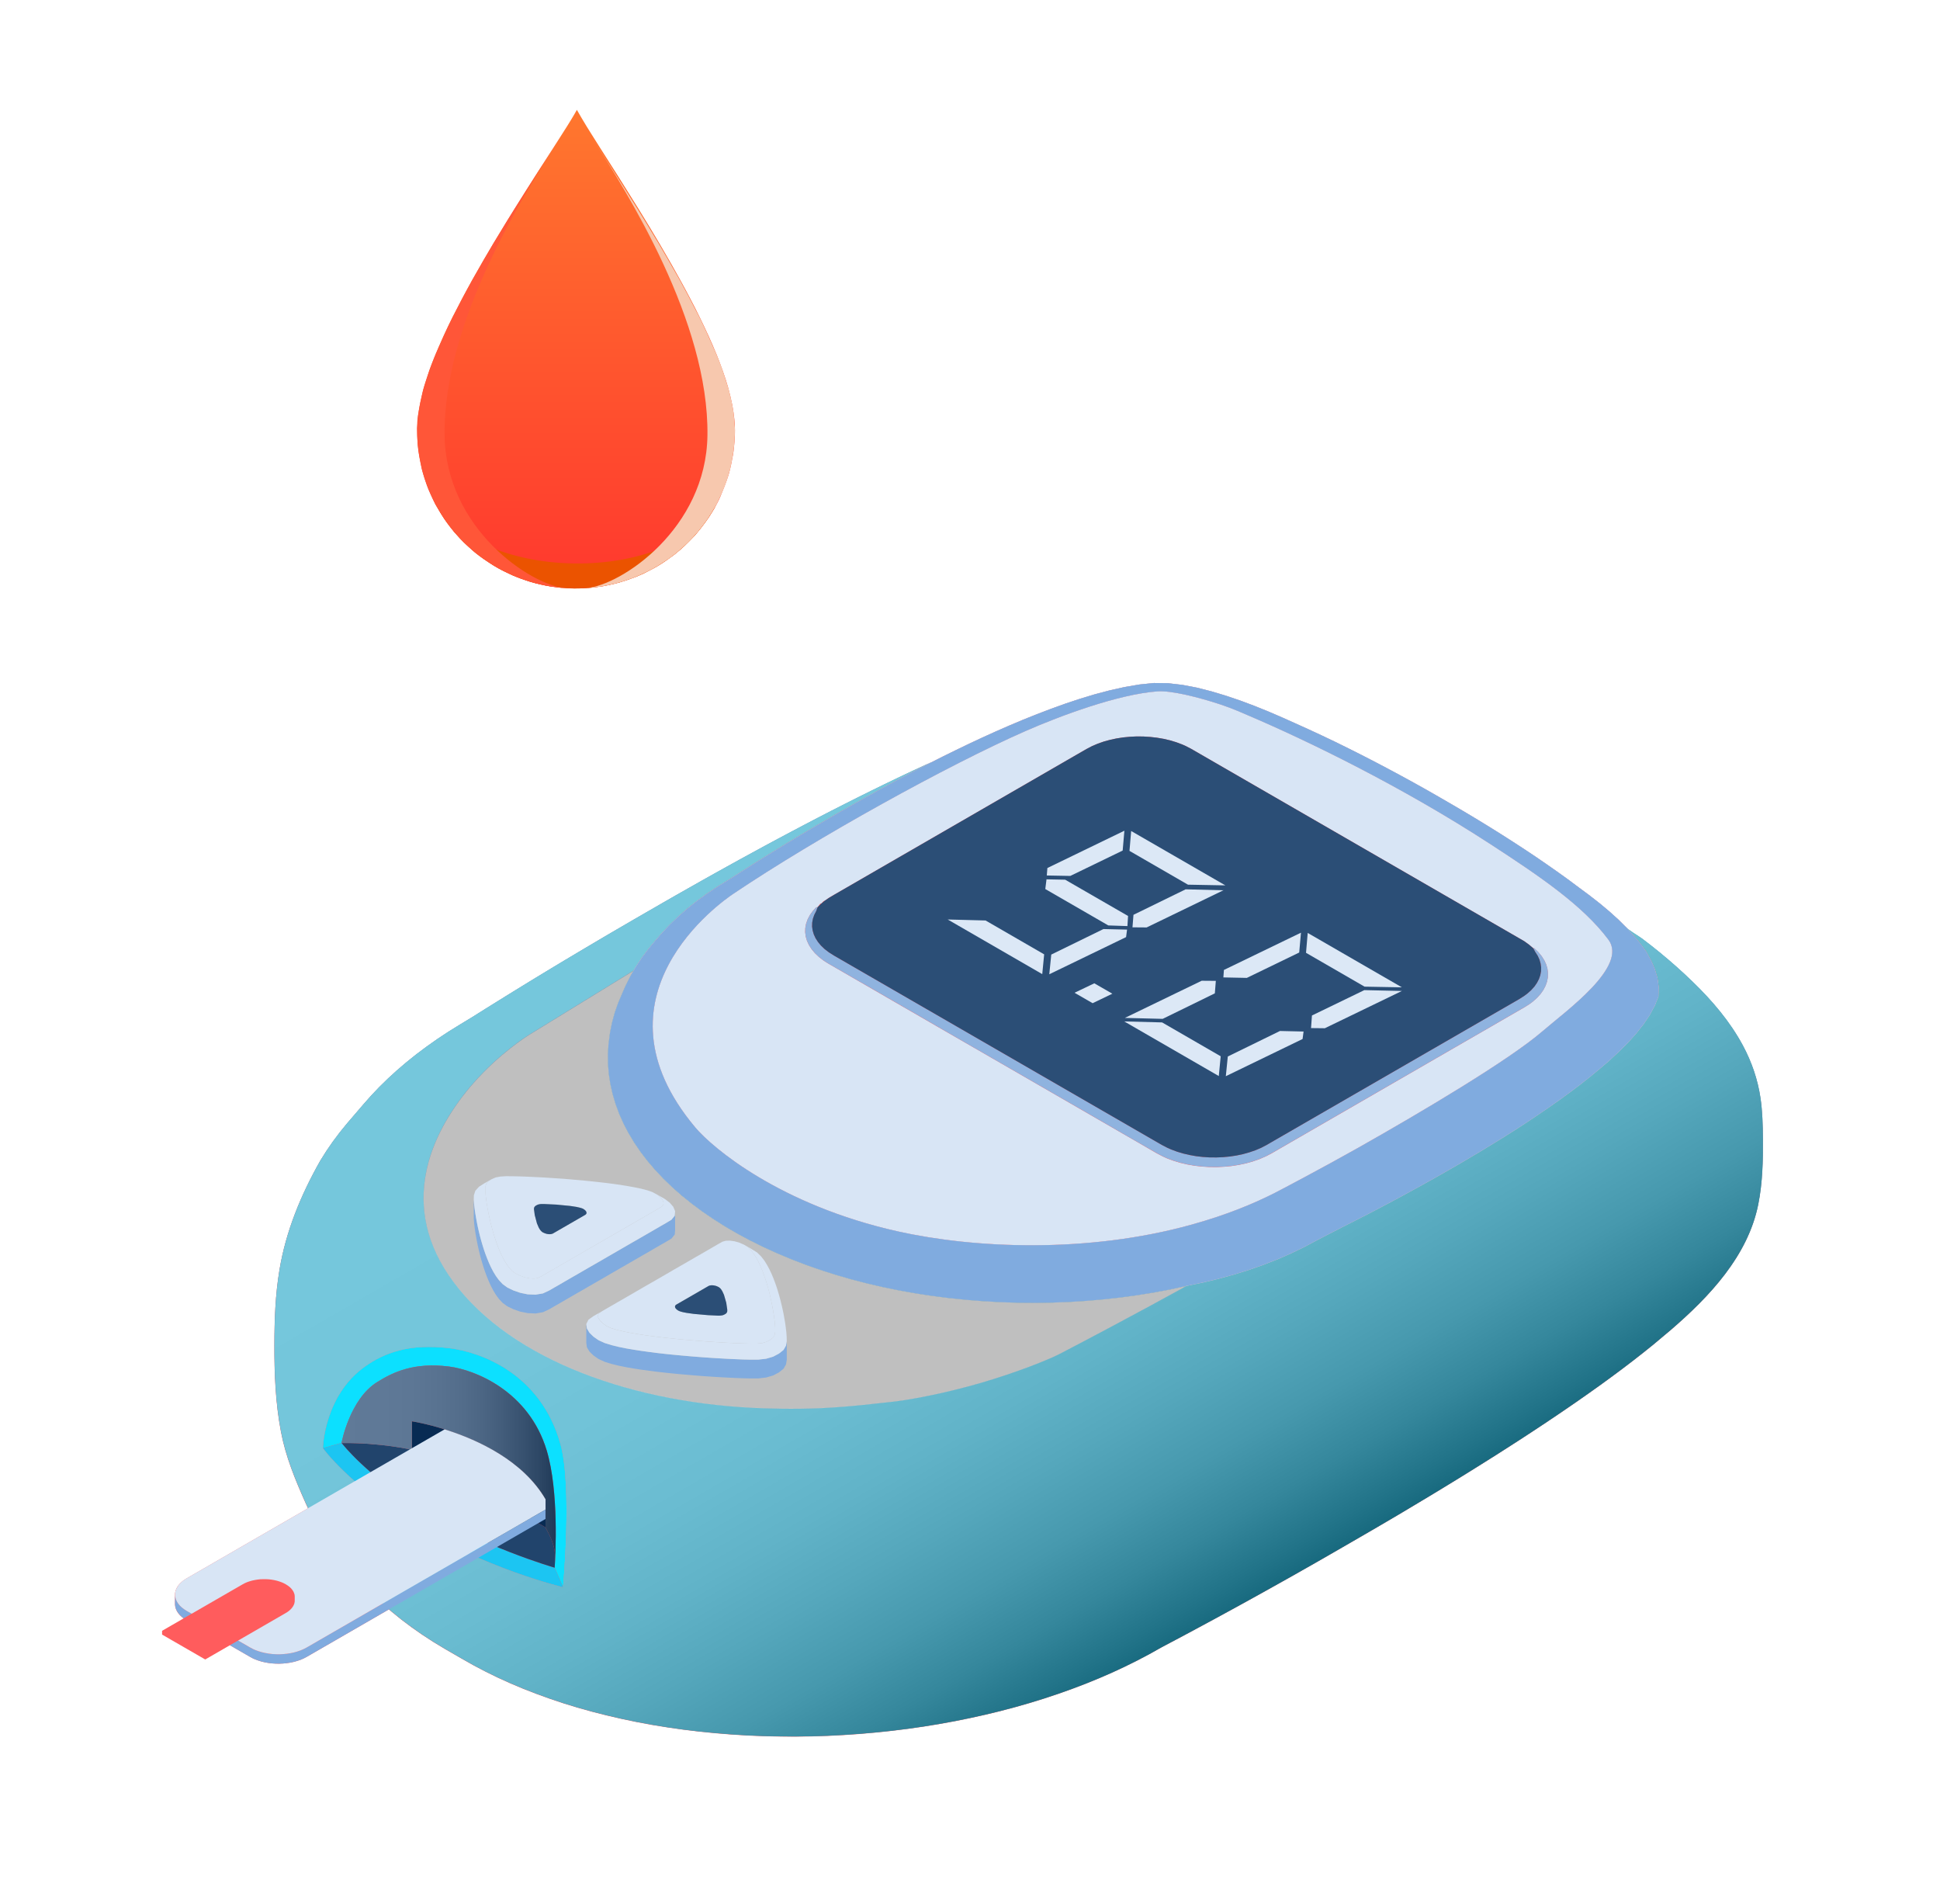 <svg width="53" height="52" viewBox="0 0 53 52" fill="none" xmlns="http://www.w3.org/2000/svg">
<g filter="url(#filter0_d_1404_1044)">
<g style="mix-blend-mode:multiply">
<path d="M43.792 21.741L43.785 21.732C43.789 21.737 43.792 21.741 43.792 21.741ZM43.776 21.723L43.744 21.685C43.756 21.7 43.767 21.713 43.776 21.723ZM4.019 40.201L3.428 40.542V40.645L4.607 41.325L5.281 40.936L5.834 41.255L5.913 41.297L5.969 41.321L6.056 41.354L6.147 41.382L6.242 41.404L6.339 41.421L6.438 41.432L6.538 41.439L6.638 41.44L6.738 41.435L6.837 41.425L6.935 41.41L7.03 41.39L7.122 41.364L7.211 41.334L7.296 41.297L7.375 41.256L9.625 39.957L9.696 40.019L9.963 40.236L10.243 40.446L10.536 40.651L10.842 40.85L11.16 41.042L11.62 41.307L11.933 41.484L12.257 41.654L12.59 41.818L12.933 41.974L13.286 42.123L13.648 42.264L14.018 42.398L14.396 42.525L14.782 42.643L15.175 42.753L15.576 42.855L15.982 42.949L16.394 43.035L16.812 43.113L17.234 43.181L17.66 43.242L18.09 43.294L18.524 43.338L18.961 43.374L19.399 43.401L19.84 43.42L20.281 43.43L20.724 43.433L21.166 43.427L21.608 43.413L22.05 43.39L22.49 43.36L22.929 43.321L23.366 43.275L23.8 43.221L24.231 43.16L24.659 43.09L25.083 43.013L25.502 42.928L25.917 42.836L26.327 42.737L26.731 42.63L27.13 42.516L27.522 42.395L27.907 42.267L28.286 42.132L28.657 41.991L29.02 41.843L29.375 41.688L29.721 41.528L30.059 41.361L30.387 41.188L30.74 40.991L31.115 40.793L31.472 40.603L31.827 40.412L32.183 40.219L32.539 40.026L32.891 39.833L33.243 39.639L33.595 39.444L33.945 39.248L34.295 39.052L34.644 38.854L34.991 38.657L35.336 38.459L35.68 38.26L35.792 38.196L36.138 37.996L36.483 37.796L36.827 37.595L37.17 37.394L37.51 37.191L37.849 36.988L38.187 36.785L38.524 36.58L38.859 36.375L39.192 36.169L39.523 35.962L39.853 35.755L40.18 35.546L40.505 35.337L40.828 35.126L41.148 34.915L41.466 34.702L41.781 34.489L42.093 34.274L42.401 34.058L42.705 33.842L43.006 33.623L43.303 33.403L43.594 33.181L43.88 32.959L44.159 32.734C44.318 32.598 44.481 32.467 44.64 32.331C45.695 31.423 46.751 30.309 47.033 28.896C47.151 28.306 47.164 27.7 47.16 27.098C47.157 26.728 47.147 26.357 47.093 25.991C47.019 25.49 46.853 25.006 46.613 24.56C46.259 23.901 45.774 23.335 45.239 22.817C44.951 22.538 44.651 22.271 44.34 22.017C44.185 21.89 44.027 21.766 43.866 21.645C43.746 21.555 43.588 21.472 43.467 21.372L43.447 21.349L43.4 21.303L43.216 21.119L42.967 20.894L42.703 20.674L42.426 20.457L42.137 20.243L41.848 20.028L41.554 19.816L41.255 19.607L40.952 19.399L40.644 19.194L40.331 18.991L40.016 18.789L39.696 18.589L39.373 18.392L39.046 18.195L38.716 18.001L38.575 17.919L38.383 17.808L38.243 17.727L37.909 17.537L37.571 17.349L37.23 17.163L36.886 16.979L36.54 16.797L36.19 16.617L35.836 16.439L35.48 16.264L35.12 16.092L34.756 15.923L34.386 15.756L34.015 15.59L33.645 15.431L33.269 15.279L32.887 15.136L32.498 15.004L32.103 14.885L31.704 14.783L31.303 14.707L30.908 14.661L30.525 14.655L30.132 14.696L29.722 14.765L29.311 14.857L28.907 14.964L28.505 15.086L28.109 15.217L27.72 15.357L27.334 15.504L26.954 15.656L26.579 15.814L26.208 15.977L25.841 16.143L25.478 16.312L25.119 16.485L24.763 16.66L24.437 16.824L24.432 16.826L24.274 16.898L23.902 17.071L23.531 17.247L23.163 17.424L22.796 17.604L22.431 17.785L22.067 17.968L21.705 18.152L21.345 18.338L20.986 18.525L20.628 18.714L20.272 18.904L19.916 19.094L19.563 19.287L19.21 19.479L18.859 19.673L18.509 19.868L18.16 20.063L17.812 20.26L17.465 20.456L17.12 20.654L16.776 20.853L16.664 20.917L16.318 21.117L15.973 21.318L15.628 21.519L15.285 21.721L14.944 21.923L14.603 22.126L14.263 22.33L13.925 22.534L13.587 22.739L13.252 22.944L12.918 23.149L12.583 23.357L12.251 23.564L11.913 23.776L11.575 23.981L11.253 24.18L10.947 24.382L10.653 24.59L10.369 24.803L10.098 25.02L9.838 25.243L9.59 25.469L9.354 25.7L9.131 25.936L8.92 26.175L8.483 26.684L8.279 26.934L8.088 27.189L7.911 27.446L7.748 27.706C7.22 28.637 6.809 29.629 6.633 30.692C6.521 31.365 6.496 32.051 6.495 32.734C6.493 33.524 6.525 34.32 6.673 35.099C6.803 35.788 7.061 36.407 7.344 37.045L7.414 37.196L4.099 39.11L4.027 39.156L3.984 39.188L3.928 39.239L3.88 39.291L3.842 39.346L3.813 39.402L3.793 39.46L3.782 39.517L3.781 39.575V39.832L3.789 39.89L3.806 39.947L3.832 40.004L3.867 40.059L3.911 40.112L3.965 40.163L4.017 40.204L4.019 40.201ZM43.656 21.582C43.656 21.582 43.696 21.628 43.731 21.67L43.656 21.582Z" fill="#FF5C5D"/>
</g>
<path d="M31.42 31.119L31.43 31.117L31.442 31.113L31.498 31.103L31.866 31.026L31.968 31.002L32.293 30.924L32.422 30.888L32.712 30.809L32.861 30.763L33.12 30.682L33.284 30.625L33.518 30.543L33.69 30.475L33.903 30.391L34.08 30.315L34.277 30.229L34.455 30.143L34.636 30.055L34.814 29.96L34.982 29.869L35.168 29.773L35.332 29.689L35.525 29.589L35.684 29.508L35.717 29.49L35.88 29.407L36.032 29.331L36.234 29.228L36.38 29.152L36.584 29.046L36.726 28.972L36.933 28.862L37.068 28.791L37.278 28.677L37.41 28.607L37.621 28.491L37.748 28.422L37.961 28.303L38.084 28.235L38.299 28.114L38.418 28.046L38.633 27.922L38.749 27.856L38.965 27.73L39.078 27.664L39.292 27.537L39.404 27.47L39.616 27.342L39.727 27.275L39.936 27.145L40.047 27.077L40.252 26.947L40.363 26.877L40.564 26.747L40.676 26.675L40.87 26.546L40.984 26.47L41.17 26.343L41.288 26.263L41.372 26.204L41.465 26.138L41.587 26.052L41.753 25.932L41.881 25.839L42.034 25.723L42.168 25.622L42.306 25.514L42.448 25.402L42.568 25.303L42.72 25.178L42.819 25.091L42.984 24.949L43.059 24.879L43.236 24.715L43.285 24.666L43.297 24.653L43.474 24.476L43.494 24.454L43.683 24.244L43.696 24.23L43.847 24.04L43.897 23.978L43.986 23.846L44.073 23.719L44.097 23.671L44.173 23.529L44.214 23.458L44.219 23.44L44.243 23.377L44.272 23.307L44.279 23.29L44.308 23.22V23.213L44.312 23.09L44.315 22.987V22.933L44.283 22.706L44.202 22.44L44.111 22.236L43.973 21.983L43.792 21.737C43.792 21.737 43.658 21.58 43.657 21.579C43.575 21.483 43.487 21.394 43.4 21.303C43.524 21.433 43.723 21.531 43.869 21.64C44.029 21.761 44.188 21.884 44.343 22.012C44.654 22.266 44.954 22.533 45.242 22.812C45.777 23.33 46.262 23.896 46.616 24.555C46.856 25.002 47.022 25.485 47.096 25.986C47.15 26.352 47.159 26.723 47.162 27.092C47.167 27.695 47.154 28.301 47.036 28.891C46.754 30.304 45.697 31.418 44.642 32.326C44.484 32.462 44.32 32.593 44.162 32.729L43.882 32.953L43.597 33.176L43.305 33.398L43.009 33.618L42.708 33.837L42.404 34.053L42.096 34.269L41.783 34.484L41.468 34.698L41.151 34.91L40.831 35.121L40.508 35.332L40.182 35.541L39.855 35.75L39.526 35.957L39.195 36.164L38.862 36.37L38.527 36.575L38.19 36.78L37.852 36.983L37.513 37.186L37.172 37.389L36.83 37.59L36.486 37.791L36.141 37.991L35.795 38.191L35.683 38.256L35.339 38.454L34.994 38.652L34.646 38.85L34.298 39.047L33.948 39.243L33.597 39.439L33.246 39.634L32.894 39.828L32.541 40.021L32.186 40.215L31.829 40.407L31.474 40.598L31.117 40.788L30.743 40.986L30.39 41.184L30.062 41.356L29.724 41.523L29.378 41.684L29.023 41.838L28.66 41.986L28.289 42.127L27.91 42.262L27.525 42.39L27.133 42.511L26.734 42.625L26.33 42.732L25.92 42.831L25.505 42.923L25.086 43.008L24.662 43.085L24.234 43.155L23.803 43.217L23.369 43.271L22.932 43.317L22.493 43.355L22.053 43.385L21.611 43.408L21.169 43.422L20.727 43.428L20.284 43.425L19.843 43.415L19.402 43.397L18.964 43.369L18.527 43.333L18.093 43.29L17.663 43.238L17.237 43.177L16.815 43.108L16.397 43.03L15.985 42.944L15.579 42.85L15.178 42.748L14.785 42.638L14.399 42.52L14.021 42.393L13.651 42.259L13.289 42.118L12.936 41.969L12.593 41.813L12.259 41.65L11.936 41.48L11.623 41.303L11.163 41.037L10.845 40.845L10.539 40.646L10.246 40.441L9.966 40.231L9.699 40.014L9.445 39.793L9.206 39.566L8.981 39.335L8.77 39.099L8.333 38.59L8.13 38.34L7.942 38.087L7.769 37.83L7.612 37.569L7.472 37.305L7.347 37.038C7.064 36.401 6.806 35.782 6.676 35.092C6.528 34.314 6.496 33.518 6.498 32.728C6.499 32.044 6.523 31.36 6.636 30.686C6.812 29.623 7.223 28.631 7.751 27.7L7.914 27.44L8.091 27.182L8.282 26.928L8.486 26.677L8.923 26.168L9.134 25.929L9.357 25.694L9.593 25.463L9.841 25.236L10.101 25.014L10.372 24.796L10.656 24.584L10.95 24.376L11.256 24.174L11.578 23.975L11.916 23.77L12.254 23.557L12.586 23.351L12.921 23.143L13.255 22.937L13.59 22.732L13.928 22.527L14.266 22.323L14.606 22.12L14.947 21.917L15.288 21.715L15.631 21.513L15.976 21.312L16.321 21.111L16.667 20.911L16.779 20.847L17.123 20.648L17.469 20.45L17.815 20.254L18.163 20.057L18.512 19.861L18.862 19.667L19.213 19.473L19.566 19.28L19.92 19.088L20.275 18.897L20.631 18.708L20.989 18.519L21.348 18.332L21.708 18.146L22.07 17.962L22.434 17.779L22.799 17.598L23.166 17.418L23.534 17.241L23.905 17.065L24.277 16.892L24.435 16.82L24.413 16.832L24.062 17.012L23.715 17.195L23.37 17.379L23.028 17.565L22.689 17.753L22.352 17.942L22.017 18.133L21.876 18.214L21.684 18.325L21.542 18.407L21.212 18.601L20.882 18.796L20.555 18.993L20.231 19.191L19.909 19.39L19.588 19.591L19.272 19.792L18.955 19.996L18.63 20.194L18.328 20.395L18.04 20.603L17.769 20.819L17.516 21.042L17.279 21.271L17.06 21.505L16.926 21.66L16.721 21.904L16.535 22.152L16.368 22.405C16.368 22.405 16.306 22.511 16.306 22.51L13.446 24.266C13.446 24.266 12.648 24.758 11.919 25.595C10.866 26.804 9.864 28.748 11.247 30.808C12.722 33.004 16.015 34.268 19.553 34.447C19.893 34.464 20.679 34.491 21.45 34.455C22.276 34.416 23.081 34.312 23.228 34.298C23.829 34.244 24.852 34.039 25.775 33.772C26.771 33.483 27.658 33.126 27.949 32.975C29.908 31.956 31.374 31.14 31.419 31.114L31.42 31.119ZM7.822 35.553C7.853 35.596 8.518 36.51 10.18 37.558C12.218 38.844 14.381 39.351 14.381 39.351C14.381 39.351 14.637 36.612 14.31 35.438C13.772 33.511 12.128 32.929 11.295 32.825C10.164 32.684 9.478 32.964 8.968 33.327C7.852 34.12 7.821 35.552 7.821 35.552C7.821 35.552 7.822 35.552 7.822 35.554V35.553Z" fill="#00A4CF"/>
<path d="M44.314 22.937V22.99L44.311 23.093L44.308 23.216V23.224L44.278 23.293L44.271 23.31L44.242 23.381L44.219 23.444L44.213 23.461L44.172 23.533L44.097 23.675L44.072 23.722L43.985 23.849L43.897 23.982L43.846 24.043L43.696 24.234L43.682 24.248L43.494 24.457L43.474 24.48L43.297 24.657L43.284 24.669L43.235 24.719L43.058 24.882L42.983 24.953L42.819 25.095L42.719 25.181L42.567 25.306L42.447 25.405L42.305 25.517L42.168 25.625L42.033 25.727L41.88 25.843L41.752 25.935L41.587 26.056L41.464 26.142L41.371 26.207L41.288 26.266L41.169 26.346L40.984 26.473L40.869 26.549L40.676 26.678L40.563 26.751L40.363 26.881L40.252 26.951L40.047 27.081L39.935 27.149L39.727 27.278L39.615 27.345L39.404 27.474L39.291 27.54L39.078 27.667L38.964 27.734L38.749 27.86L38.633 27.926L38.418 28.049L38.298 28.117L38.083 28.238L37.961 28.306L37.747 28.425L37.62 28.494L37.409 28.61L37.278 28.681L37.067 28.794L36.932 28.866L36.725 28.975L36.584 29.049L36.38 29.156L36.233 29.231L36.032 29.334L35.88 29.411L35.716 29.494L35.683 29.511L35.524 29.593L35.331 29.692L35.167 29.777L34.982 29.873L34.813 29.963L34.636 30.058L34.454 30.146L34.276 30.232L34.08 30.318L33.903 30.395L33.69 30.478L33.517 30.546L33.283 30.628L33.12 30.685L32.86 30.766L32.711 30.812L32.422 30.892L32.293 30.927L31.967 31.005L31.865 31.03L31.497 31.106L31.442 31.117L31.429 31.12L31.419 31.122L31.212 31.167L31.207 31.168L30.986 31.216L30.947 31.224L30.694 31.272L30.678 31.274L30.537 31.301L30.427 31.319L30.183 31.358L30.157 31.363L30.082 31.375L29.916 31.398L29.647 31.434L29.622 31.438L29.611 31.439L29.385 31.464L29.209 31.484L29.166 31.489L29.158 31.489L28.981 31.505L28.791 31.522L28.741 31.526L28.691 31.53L28.543 31.54L28.339 31.553L28.285 31.556L28.221 31.56L28.074 31.566L27.858 31.574L27.799 31.576L27.749 31.579L27.577 31.581L27.351 31.585L27.289 31.586H27.277L27.058 31.584H26.997L26.804 31.582L26.759 31.58L26.52 31.573L26.455 31.57L26.331 31.567L26.212 31.56L26.146 31.556L25.899 31.542L25.861 31.54L25.651 31.523L25.583 31.518L25.392 31.503L25.331 31.496L25.264 31.489L25.009 31.463L24.927 31.455L24.756 31.433L24.687 31.424L24.466 31.395L24.43 31.39L24.361 31.38L24.105 31.341L24.035 31.33L24.009 31.326L23.779 31.285L23.709 31.272L23.557 31.245L23.452 31.224L23.196 31.171L23.126 31.157L23.112 31.154L22.872 31.098L22.803 31.082L22.673 31.052L22.549 31.02L22.483 31.002L22.242 30.94L22.23 30.936L22.162 30.916L21.912 30.844L21.852 30.826L21.82 30.817L21.605 30.748L21.556 30.733L21.515 30.72L21.405 30.685L21.27 30.637L21.236 30.625L21.213 30.617L21.002 30.543L20.971 30.53L20.958 30.526L20.956 30.525L20.725 30.436L20.719 30.434L20.678 30.418L20.64 30.404L20.609 30.391L20.408 30.307L20.367 30.29L20.324 30.272L20.227 30.231L20.096 30.172L20.052 30.151L19.856 30.062L19.829 30.049L19.783 30.026L19.736 30.003L19.52 29.895L19.497 29.884L19.472 29.871L19.262 29.759L19.214 29.733L19.166 29.707L19.151 29.699L18.963 29.59L18.914 29.562L18.817 29.505L18.718 29.443L18.669 29.412L18.497 29.304L18.479 29.291L18.431 29.258L18.382 29.225L18.199 29.101L18.192 29.095L18.15 29.065L17.976 28.935L17.927 28.899L17.901 28.881L17.877 28.86L17.711 28.727L17.661 28.687L17.626 28.659L17.504 28.551L17.455 28.508L17.404 28.463L17.367 28.431L17.256 28.324L17.206 28.276L17.124 28.196L17.066 28.135L17.017 28.083L16.966 28.03L16.898 27.957L16.837 27.886L16.787 27.828L16.689 27.712L16.667 27.683L16.618 27.62L16.567 27.554L16.497 27.462L16.459 27.407L16.41 27.335L16.324 27.208L16.312 27.189L16.265 27.11L16.177 26.964L16.169 26.95L16.132 26.879L16.084 26.788L16.032 26.689L16.011 26.641L15.967 26.541L15.915 26.425L15.904 26.395L15.863 26.285L15.816 26.158L15.811 26.14L15.774 26.019L15.736 25.889V25.887L15.702 25.739L15.675 25.618L15.67 25.588L15.647 25.443L15.632 25.346L15.626 25.268L15.614 25.128L15.609 25.073L15.607 24.919L15.606 24.8L15.613 24.666L15.621 24.532V24.527L15.657 24.255L15.664 24.203L15.718 23.931L15.792 23.662L15.885 23.395L15.998 23.13L16.087 22.927L16.217 22.667L16.305 22.517L16.366 22.411L16.534 22.158L16.72 21.91L16.924 21.666L17.058 21.511L17.277 21.277L17.514 21.048L17.768 20.825L18.038 20.609L18.326 20.401L18.628 20.2L18.953 20.002L19.27 19.798L19.587 19.597L19.907 19.396L20.229 19.197L20.554 18.999L20.881 18.802L21.21 18.607L21.541 18.413L21.682 18.331L21.875 18.22L22.015 18.139L22.35 17.948L22.687 17.759L23.026 17.571L23.368 17.385L23.713 17.2L24.061 17.018L24.411 16.838L24.433 16.826L24.439 16.824L24.764 16.66L25.12 16.485L25.479 16.312L25.842 16.142L26.209 15.976L26.58 15.814L26.955 15.656L27.335 15.504L27.721 15.357L28.11 15.217L28.506 15.085L28.907 14.964L29.312 14.857L29.723 14.765L30.133 14.695L30.526 14.655L30.909 14.66L31.304 14.706L31.705 14.783L32.104 14.885L32.499 15.004L32.888 15.136L33.27 15.279L33.646 15.431L34.016 15.59L34.387 15.756L34.757 15.923L35.12 16.092L35.481 16.264L35.837 16.439L36.191 16.617L36.541 16.797L36.887 16.979L37.231 17.163L37.572 17.349L37.91 17.537L38.244 17.727L38.384 17.808L38.576 17.919L38.717 18.001L39.047 18.195L39.374 18.391L39.697 18.589L40.017 18.789L40.332 18.99L40.645 19.194L40.953 19.399L41.256 19.607L41.555 19.816L41.849 20.027L42.138 20.243L42.427 20.457L42.704 20.673L42.968 20.894L43.217 21.119L43.401 21.302L43.448 21.349L43.655 21.584L43.79 21.742L43.971 21.988L44.109 22.241L44.2 22.445L44.281 22.711L44.313 22.938L44.314 22.937ZM41.148 24.161C41.783 23.611 43.489 22.396 42.941 21.664C42.235 20.719 41.029 19.91 39.746 19.074C37.295 17.476 34.705 16.227 33.153 15.563C32.982 15.49 32.69 15.356 32.347 15.242C31.74 15.041 30.997 14.856 30.621 14.883C29.556 14.96 27.973 15.547 27.014 15.968C24.908 16.893 21.319 18.875 19.035 20.412C18.716 20.626 14.993 23.215 17.992 26.79C18.462 27.351 20.312 28.915 23.528 29.633C25.625 30.101 28.718 30.238 31.557 29.448C32.519 29.18 33.23 28.883 33.808 28.592C33.937 28.528 35.123 27.904 36.104 27.351C37.846 26.368 40.239 24.949 41.148 24.161H41.148Z" fill="#B7CFED"/>
<path d="M40.888 21.9L40.774 21.803L40.644 21.708L40.642 21.708L40.507 21.629L31.551 16.458L31.399 16.378L31.297 16.333L31.134 16.272L30.964 16.221L30.789 16.18L30.609 16.149L30.426 16.128L30.24 16.116L30.054 16.114L29.868 16.123L29.683 16.141L29.502 16.169L29.325 16.207L29.154 16.254L28.989 16.312L28.832 16.38L28.681 16.458L21.782 20.442L21.646 20.52L21.644 20.526L21.632 20.529L21.533 20.601L21.498 20.614L21.437 20.68H21.412L21.335 20.779L21.297 20.782L21.204 20.884L21.2 20.889L21.126 20.993L21.122 20.999L21.067 21.105L21.063 21.113L21.061 21.119L21.026 21.219L21.022 21.229L21.021 21.236L21.003 21.335L21 21.346V21.355L20.997 21.451V21.464L20.999 21.474L21.011 21.568L21.013 21.581L21.016 21.593L21.043 21.683L21.047 21.697L21.053 21.71L21.093 21.796L21.1 21.812L21.109 21.826L21.162 21.907L21.172 21.924L21.248 22.015L21.262 22.032L21.354 22.119L21.371 22.136L21.478 22.219L21.498 22.235L21.596 22.297L21.645 22.327L24.639 24.057L25.623 24.624L25.654 24.641L26.099 24.899L26.277 25.001L29.839 27.058L29.841 27.059L29.866 27.073L30.555 27.473L30.607 27.503L30.735 27.569L30.768 27.587L30.844 27.621L30.881 27.638L31.024 27.691L31.059 27.704L31.206 27.748L31.244 27.76L31.395 27.795L31.436 27.805L31.589 27.831L31.633 27.839L31.788 27.857L31.833 27.862L31.99 27.872L32.036 27.875L32.194 27.876H32.24L32.286 27.875L32.443 27.867L32.489 27.863L32.645 27.848L32.688 27.841L32.843 27.817L32.884 27.808L33.036 27.776L33.075 27.765L33.224 27.724L33.259 27.711L33.404 27.661L33.436 27.647L33.574 27.586L33.604 27.573L33.737 27.503L37.104 25.558L39.092 24.41L40.642 23.515L40.691 23.485L40.788 23.422L40.814 23.403L40.875 23.357L40.897 23.337L40.991 23.254L41.006 23.238L41.087 23.147L41.099 23.131L41.155 23.05L41.165 23.036L41.173 23.02L41.217 22.936L41.224 22.923L41.229 22.908L41.26 22.82L41.264 22.807L41.267 22.793L41.285 22.701L41.286 22.69V22.677L41.289 22.582V22.572L41.288 22.561L41.275 22.463L41.274 22.455L41.271 22.445L41.242 22.345L41.239 22.338L41.236 22.33L41.187 22.224L41.182 22.218L41.115 22.112L41.024 22.004L41.021 22L40.915 21.9H40.885L40.888 21.9ZM42.941 21.663C43.488 22.396 41.783 23.61 41.147 24.161C40.238 24.948 37.845 26.367 36.103 27.35C35.122 27.903 33.936 28.527 33.808 28.592C33.23 28.882 32.519 29.179 31.556 29.447C28.718 30.237 25.624 30.1 23.527 29.633C20.311 28.914 18.462 27.351 17.992 26.79C14.993 23.215 18.716 20.625 19.034 20.411C21.318 18.874 24.907 16.893 27.013 15.968C27.972 15.547 29.555 14.959 30.62 14.883C30.996 14.856 31.74 15.041 32.346 15.242C32.689 15.355 32.981 15.489 33.152 15.562C34.705 16.226 37.294 17.476 39.745 19.073C41.029 19.909 42.235 20.719 42.941 21.663Z" fill="#D8E5F5"/>
<path d="M40.643 23.514L40.584 23.547L40.296 23.713L40.002 23.883L39.703 24.056L39.4 24.231L39.092 24.408L37.102 25.557L36.811 25.725L36.494 25.908L36.209 26.073L35.897 26.253L35.617 26.414L35.339 26.575L35.033 26.752L34.759 26.91L34.456 27.085L34.185 27.241L33.885 27.415L33.736 27.5L33.606 27.569L33.576 27.585L33.404 27.658L33.224 27.721L33.219 27.723L33.037 27.773L32.843 27.814L32.663 27.842L32.645 27.845L32.444 27.864L32.24 27.874L32.037 27.872L31.835 27.859H31.834L31.634 27.836L31.437 27.802L31.246 27.757L31.061 27.701L30.883 27.635L30.862 27.625L30.77 27.585L30.609 27.5L30.37 27.362L29.866 27.072L29.841 27.058L29.84 27.058L29.367 26.783L29.145 26.655L28.748 26.426L28.592 26.335L28.249 26.138L28.134 26.071L27.831 25.897L27.743 25.846L27.666 25.801L27.402 25.648L27.339 25.613L27.098 25.473L27.046 25.443L26.277 25L26.101 24.898H26.1L25.898 24.78L25.874 24.767L25.85 24.753L25.826 24.739L25.655 24.641L25.624 24.624H25.624L24.64 24.055L24.459 23.95L24.399 23.915L24.143 23.767L24.068 23.723L23.784 23.56L23.687 23.504L23.577 23.44L23.242 23.247L23.093 23.16L22.706 22.937L22.285 22.695L22.03 22.547L21.646 22.327L21.596 22.297L21.499 22.234L21.478 22.218L21.371 22.135L21.354 22.119L21.262 22.032L21.248 22.015L21.172 21.923L21.162 21.907L21.109 21.825L21.1 21.811L21.093 21.796L21.053 21.71L21.047 21.697L21.043 21.682L21.017 21.593L21.013 21.581L21.011 21.567L20.999 21.474L20.998 21.463V21.451L21.001 21.355V21.346L21.003 21.335L21.021 21.236L21.022 21.228L21.026 21.219L21.061 21.119L21.063 21.113L21.067 21.105L21.122 20.999L21.126 20.993L21.2 20.889L21.204 20.884L21.297 20.782L21.336 20.779L21.3 20.881L21.246 20.985L21.209 21.091L21.189 21.198L21.186 21.306L21.201 21.413L21.232 21.52L21.28 21.624L21.346 21.727L21.428 21.826L21.527 21.921L21.645 22.011L21.782 22.098L30.738 27.27L30.89 27.349L30.992 27.394L31.155 27.455L31.324 27.506L31.5 27.547L31.679 27.579L31.863 27.6L32.049 27.612L32.235 27.613L32.421 27.605L32.606 27.587L32.787 27.559L32.964 27.521L33.135 27.473L33.3 27.416L33.457 27.349L33.607 27.27L40.508 23.286L40.645 23.198L40.723 23.14L40.829 23.046L40.918 22.948L40.989 22.846L41.043 22.742L41.08 22.637L41.1 22.53L41.103 22.422L41.088 22.314L41.057 22.208L41.009 22.103L40.943 22.001L40.888 21.9L40.918 21.9L41.023 22L41.027 22.004L41.117 22.112L41.184 22.218L41.188 22.224L41.237 22.33L41.241 22.338L41.243 22.345L41.273 22.445L41.276 22.455L41.277 22.463L41.289 22.561L41.291 22.572L41.291 22.582L41.288 22.678L41.288 22.69L41.286 22.701L41.269 22.793L41.266 22.807L41.262 22.82L41.231 22.908L41.226 22.923L41.219 22.936L41.175 23.021L41.167 23.037L41.157 23.051L41.1 23.131L41.089 23.147L41.007 23.238L40.993 23.254L40.899 23.337L40.877 23.357L40.816 23.403L40.79 23.422L40.692 23.484L40.643 23.514Z" fill="#8FB3DF"/>
<path d="M41.088 22.314L41.103 22.422L41.1 22.53L41.08 22.637L41.043 22.742L40.989 22.846L40.918 22.948L40.829 23.046L40.723 23.14L40.645 23.198L40.508 23.286L33.607 27.27L33.457 27.349L33.3 27.416L33.135 27.473L32.964 27.521L32.787 27.559L32.606 27.587L32.421 27.605L32.235 27.613L32.049 27.612L31.863 27.6L31.679 27.579L31.5 27.547L31.324 27.506L31.155 27.455L30.992 27.394L30.89 27.349L30.738 27.27L21.782 22.098L21.645 22.011L21.527 21.921L21.428 21.826L21.346 21.727L21.28 21.624L21.232 21.52L21.201 21.413L21.186 21.306L21.189 21.198L21.209 21.091L21.246 20.985L21.3 20.881L21.336 20.779L21.437 20.679L21.533 20.6L21.644 20.525L21.782 20.442L28.681 16.458L28.832 16.379L28.989 16.312L29.154 16.254L29.325 16.207L29.502 16.169L29.683 16.141L29.868 16.123L30.054 16.114L30.24 16.116L30.426 16.128L30.609 16.149L30.79 16.18L30.965 16.221L31.134 16.272L31.297 16.333L31.399 16.378L31.551 16.458L40.508 21.629L40.643 21.707L40.644 21.708L40.775 21.803L40.888 21.9L40.943 22.001L41.009 22.103L41.057 22.208L41.088 22.314Z" fill="#2B4E76"/>
<path d="M31.42 31.119V31.12C31.375 31.145 29.908 31.961 27.949 32.98C27.658 33.132 26.772 33.488 25.776 33.777C24.853 34.045 23.829 34.249 23.229 34.303C23.081 34.316 22.276 34.421 21.45 34.46C20.68 34.496 19.893 34.469 19.554 34.452C16.016 34.273 12.722 33.01 11.247 30.814C9.864 28.754 10.866 26.81 11.92 25.6C12.649 24.763 13.446 24.271 13.446 24.271L16.306 22.515H16.307L16.219 22.666L16.089 22.926L16 23.129L15.888 23.393L15.794 23.661L15.721 23.93L15.666 24.201L15.659 24.254L15.624 24.526V24.531L15.616 24.665L15.608 24.799L15.61 24.918L15.612 25.073L15.616 25.127L15.628 25.267L15.635 25.345L15.65 25.442L15.672 25.587L15.677 25.617L15.704 25.738L15.738 25.886V25.887L15.777 26.018L15.813 26.139L15.818 26.157L15.866 26.284L15.906 26.394L15.917 26.424L15.969 26.54L16.013 26.64L16.035 26.688L16.086 26.787L16.134 26.878L16.171 26.949L16.18 26.963L16.268 27.109L16.314 27.188L16.326 27.207L16.413 27.334L16.462 27.406L16.499 27.461L16.57 27.553L16.62 27.619L16.669 27.682L16.691 27.711L16.79 27.826L16.84 27.885L16.9 27.956L16.969 28.029L17.02 28.082L17.069 28.134L17.126 28.195L17.209 28.275L17.259 28.323L17.369 28.43L17.406 28.462L17.457 28.507L17.506 28.55L17.628 28.658L17.663 28.686L17.714 28.726L17.879 28.859L17.904 28.88L17.929 28.898L17.978 28.934L18.152 29.064L18.194 29.094L18.201 29.099L18.384 29.224L18.433 29.257L18.481 29.29L18.5 29.303L18.672 29.411L18.72 29.442L18.819 29.504L18.916 29.561L18.965 29.589L19.153 29.698L19.168 29.706L19.216 29.732L19.264 29.758L19.474 29.87L19.499 29.884L19.522 29.894L19.738 30.002L19.785 30.025L19.831 30.048L19.858 30.061L20.054 30.15L20.099 30.171L20.229 30.23L20.326 30.27L20.37 30.289L20.411 30.306L20.611 30.39L20.643 30.402L20.68 30.417L20.721 30.433L20.727 30.435L20.958 30.524L20.96 30.525L20.973 30.529L21.004 30.542L21.215 30.616L21.239 30.624L21.272 30.636L21.408 30.683L21.517 30.719L21.559 30.732L21.607 30.747L21.822 30.816L21.854 30.825L21.915 30.843L22.165 30.915L22.232 30.935L22.245 30.939L22.485 31.001L22.552 31.019L22.675 31.051L22.806 31.081L22.874 31.097L23.114 31.153L23.128 31.156L23.198 31.17L23.454 31.223L23.56 31.244L23.712 31.271L23.781 31.284L24.011 31.325L24.037 31.329L24.107 31.34L24.363 31.379L24.433 31.389L24.468 31.394L24.689 31.423L24.759 31.432L24.93 31.454L25.012 31.462L25.266 31.488L25.333 31.495L25.395 31.502L25.585 31.517L25.653 31.522L25.863 31.539L25.901 31.541L26.148 31.555L26.214 31.559L26.334 31.566L26.457 31.57L26.523 31.572L26.761 31.579L26.806 31.581L26.999 31.583H27.061L27.279 31.585H27.292L27.353 31.584L27.58 31.58L27.752 31.578L27.802 31.575L27.86 31.573L28.076 31.565L28.223 31.559L28.287 31.555L28.341 31.552L28.545 31.539L28.693 31.529L28.743 31.525L28.793 31.52L28.984 31.504L29.16 31.488L29.168 31.488L29.211 31.483L29.387 31.463L29.613 31.438L29.624 31.436L29.649 31.433L29.918 31.397L30.084 31.374L30.159 31.361L30.185 31.357L30.429 31.318L30.54 31.3L30.68 31.273L30.696 31.27L30.949 31.223L30.988 31.215L31.209 31.167L31.214 31.166L31.421 31.121L31.42 31.119Z" fill="#00A4CF"/>
<path d="M14.156 38.783V38.78C14.174 38.502 14.273 36.734 13.937 35.616C13.449 33.995 11.977 33.413 11.273 33.325C10.316 33.205 9.753 33.468 9.304 33.749C8.551 34.218 8.332 35.41 8.332 35.41C8.332 35.41 8.332 35.41 8.333 35.411H8.332L7.823 35.554C7.822 35.553 7.822 35.552 7.822 35.552C7.822 35.552 7.852 34.12 8.968 33.326C9.479 32.963 10.165 32.683 11.296 32.825C12.128 32.929 13.773 33.511 14.31 35.438C14.638 36.612 14.382 39.351 14.382 39.351L14.154 38.815C14.154 38.809 14.155 38.799 14.156 38.783H14.156Z" fill="#0CE0FF"/>
<path d="M8.334 35.413C8.38 35.472 9.011 36.271 10.397 37.146C12.121 38.234 14.153 38.818 14.153 38.818C14.153 38.818 14.153 38.817 14.154 38.815L14.381 39.351C14.381 39.351 12.218 38.844 10.18 37.558C8.518 36.51 7.853 35.596 7.823 35.554L8.332 35.411H8.332C8.332 35.411 8.333 35.412 8.334 35.413Z" fill="#1CC5F2"/>
<path d="M14.154 38.815C14.153 38.817 14.153 38.818 14.153 38.818C14.153 38.818 12.121 38.234 10.397 37.146C9.011 36.272 8.38 35.472 8.334 35.413C9.421 35.401 10.252 35.597 10.252 35.597H10.253V35.595L10.258 35.593L13.905 37.718V37.727C14.23 38.293 14.162 38.517 14.156 38.78V38.784C14.155 38.799 14.154 38.809 14.154 38.815L14.154 38.815Z" fill="#21446C"/>
<path d="M10.253 35.595V35.598H10.252C10.252 35.598 9.421 35.402 8.334 35.414C8.333 35.413 8.333 35.412 8.332 35.412C8.332 35.411 8.331 35.41 8.331 35.41C8.331 35.41 8.55 34.219 9.303 33.749C9.752 33.469 10.315 33.205 11.272 33.325C11.976 33.413 13.448 33.996 13.936 35.617C14.273 36.735 14.174 38.503 14.155 38.781C14.162 38.517 14.229 38.293 13.904 37.727V37.726L13.904 37.719V36.951C13.287 35.891 12.055 35.33 11.194 35.054C10.649 34.88 10.253 34.82 10.253 34.82V35.596L10.253 35.595Z" fill="#2B4E76"/>
<path d="M13.904 36.95V37.718L10.258 35.592L11.194 35.054C12.056 35.33 13.287 35.89 13.904 36.95L13.904 36.95Z" fill="#082B53"/>
<path d="M11.195 35.054L10.259 35.593L10.254 35.59V34.819C10.254 34.819 10.65 34.88 11.195 35.054Z" fill="#082B53"/>
<path d="M44.314 22.937V22.99L44.311 23.093L44.308 23.216V23.224L44.278 23.293L44.271 23.31L44.242 23.381L44.219 23.444L44.213 23.461L44.172 23.533L44.097 23.675L44.072 23.722L43.985 23.849L43.897 23.982L43.846 24.043L43.696 24.234L43.682 24.248L43.494 24.457L43.474 24.48L43.297 24.657L43.284 24.669L43.235 24.719L43.058 24.882L42.983 24.953L42.819 25.095L42.719 25.181L42.567 25.306L42.447 25.405L42.305 25.517L42.168 25.625L42.033 25.727L41.88 25.843L41.752 25.935L41.587 26.056L41.464 26.142L41.371 26.207L41.288 26.266L41.169 26.346L40.984 26.473L40.869 26.549L40.676 26.678L40.563 26.751L40.363 26.881L40.252 26.951L40.047 27.081L39.935 27.149L39.727 27.278L39.615 27.345L39.404 27.474L39.291 27.54L39.078 27.667L38.964 27.734L38.749 27.86L38.633 27.926L38.418 28.049L38.298 28.117L38.083 28.238L37.961 28.306L37.747 28.425L37.62 28.494L37.409 28.61L37.278 28.681L37.067 28.794L36.932 28.866L36.725 28.975L36.584 29.049L36.38 29.156L36.233 29.231L36.032 29.334L35.88 29.411L35.716 29.494L35.683 29.511L35.524 29.593L35.331 29.692L35.167 29.777L34.982 29.873L34.813 29.963L34.636 30.058L34.454 30.146L34.276 30.232L34.08 30.318L33.903 30.395L33.69 30.478L33.517 30.546L33.283 30.628L33.12 30.685L32.86 30.766L32.711 30.812L32.422 30.892L32.293 30.927L31.967 31.005L31.865 31.03L31.497 31.106L31.442 31.117L31.429 31.12L31.419 31.122L31.212 31.167L31.207 31.168L30.986 31.216L30.947 31.224L30.694 31.272L30.678 31.274L30.537 31.301L30.427 31.319L30.183 31.358L30.157 31.363L30.082 31.375L29.916 31.398L29.647 31.434L29.622 31.438L29.611 31.439L29.385 31.464L29.209 31.484L29.166 31.489L29.158 31.489L28.981 31.505L28.791 31.522L28.741 31.526L28.691 31.53L28.543 31.54L28.339 31.553L28.285 31.556L28.221 31.56L28.074 31.566L27.858 31.574L27.799 31.576L27.749 31.579L27.577 31.581L27.351 31.585L27.289 31.586H27.277L27.058 31.584H26.997L26.804 31.582L26.759 31.58L26.52 31.573L26.455 31.57L26.331 31.567L26.212 31.56L26.146 31.556L25.899 31.542L25.861 31.54L25.651 31.523L25.583 31.518L25.392 31.503L25.331 31.496L25.264 31.489L25.009 31.463L24.927 31.455L24.756 31.433L24.687 31.424L24.466 31.395L24.43 31.39L24.361 31.38L24.105 31.341L24.035 31.33L24.009 31.326L23.779 31.285L23.709 31.272L23.557 31.245L23.452 31.224L23.196 31.171L23.126 31.157L23.112 31.154L22.872 31.098L22.803 31.082L22.673 31.052L22.549 31.02L22.483 31.002L22.242 30.94L22.23 30.936L22.162 30.916L21.912 30.844L21.852 30.826L21.82 30.817L21.605 30.748L21.556 30.733L21.515 30.72L21.405 30.685L21.27 30.637L21.236 30.625L21.213 30.617L21.002 30.543L20.971 30.53L20.958 30.526L20.956 30.525L20.725 30.436L20.719 30.434L20.678 30.418L20.64 30.404L20.609 30.391L20.408 30.307L20.367 30.29L20.324 30.272L20.227 30.231L20.096 30.172L20.052 30.151L19.856 30.062L19.829 30.049L19.783 30.026L19.736 30.003L19.52 29.895L19.497 29.884L19.472 29.871L19.262 29.759L19.214 29.733L19.166 29.707L19.151 29.699L18.963 29.59L18.914 29.562L18.817 29.505L18.718 29.443L18.669 29.412L18.497 29.304L18.479 29.291L18.431 29.258L18.382 29.225L18.199 29.101L18.192 29.095L18.15 29.065L17.976 28.935L17.927 28.899L17.901 28.881L17.877 28.86L17.711 28.727L17.661 28.687L17.626 28.659L17.504 28.551L17.455 28.508L17.404 28.463L17.367 28.431L17.256 28.324L17.206 28.276L17.124 28.196L17.066 28.135L17.017 28.083L16.966 28.03L16.898 27.957L16.837 27.886L16.787 27.828L16.689 27.712L16.667 27.683L16.618 27.62L16.567 27.554L16.497 27.462L16.459 27.407L16.41 27.335L16.324 27.208L16.312 27.189L16.265 27.11L16.177 26.964L16.169 26.95L16.132 26.879L16.084 26.788L16.032 26.689L16.011 26.641L15.967 26.541L15.915 26.425L15.904 26.395L15.863 26.285L15.816 26.158L15.811 26.14L15.774 26.019L15.736 25.889V25.887L15.702 25.739L15.675 25.618L15.67 25.588L15.647 25.443L15.632 25.346L15.626 25.268L15.614 25.128L15.609 25.073L15.607 24.919L15.606 24.8L15.613 24.666L15.621 24.532V24.527L15.657 24.255L15.664 24.203L15.718 23.931L15.792 23.662L15.885 23.395L15.998 23.13L16.087 22.927L16.217 22.667L16.305 22.517L16.366 22.411L16.534 22.158L16.72 21.91L16.924 21.666L17.058 21.511L17.277 21.277L17.514 21.048L17.768 20.825L18.038 20.609L18.326 20.401L18.628 20.2L18.953 20.002L19.27 19.798L19.587 19.597L19.907 19.396L20.229 19.197L20.554 18.999L20.881 18.802L21.21 18.607L21.541 18.413L21.682 18.331L21.875 18.22L22.015 18.139L22.35 17.948L22.687 17.759L23.026 17.571L23.368 17.385L23.713 17.2L24.061 17.018L24.411 16.838L24.433 16.826L24.439 16.824L24.764 16.66L25.12 16.485L25.479 16.312L25.842 16.142L26.209 15.976L26.58 15.814L26.955 15.656L27.335 15.504L27.721 15.357L28.11 15.217L28.506 15.085L28.907 14.964L29.312 14.857L29.723 14.765L30.133 14.695L30.526 14.655L30.909 14.66L31.304 14.706L31.705 14.783L32.104 14.885L32.499 15.004L32.888 15.136L33.27 15.279L33.646 15.431L34.016 15.59L34.387 15.756L34.757 15.923L35.12 16.092L35.481 16.264L35.837 16.439L36.191 16.617L36.541 16.797L36.887 16.979L37.231 17.163L37.572 17.349L37.91 17.537L38.244 17.727L38.384 17.808L38.576 17.919L38.717 18.001L39.047 18.195L39.374 18.391L39.697 18.589L40.017 18.789L40.332 18.99L40.645 19.194L40.953 19.399L41.256 19.607L41.555 19.816L41.849 20.027L42.138 20.243L42.427 20.457L42.704 20.673L42.968 20.894L43.217 21.119L43.401 21.302L43.448 21.349L43.655 21.584L43.79 21.742L43.971 21.988L44.109 22.241L44.2 22.445L44.281 22.711L44.313 22.938L44.314 22.937ZM41.148 24.161C41.783 23.611 43.489 22.396 42.941 21.664C42.235 20.719 41.029 19.91 39.746 19.074C37.295 17.476 34.705 16.227 33.153 15.563C32.982 15.49 32.69 15.356 32.347 15.242C31.74 15.041 30.997 14.856 30.621 14.883C29.556 14.96 27.973 15.547 27.014 15.968C24.908 16.893 21.319 18.875 19.035 20.412C18.716 20.626 14.993 23.215 17.992 26.79C18.462 27.351 20.312 28.915 23.528 29.633C25.625 30.101 28.718 30.238 31.557 29.448C32.519 29.18 33.23 28.883 33.808 28.592C33.937 28.528 35.123 27.904 36.104 27.351C37.846 26.368 40.239 24.949 41.148 24.161H41.148Z" fill="#80ABDF"/>
<g style="mix-blend-mode:overlay">
<path d="M31.42 31.119V31.12C31.375 31.145 29.908 31.961 27.949 32.98C27.658 33.132 26.772 33.488 25.776 33.777C24.853 34.045 23.829 34.249 23.229 34.303C23.081 34.316 22.276 34.421 21.45 34.46C20.68 34.496 19.893 34.469 19.554 34.452C16.016 34.273 12.722 33.01 11.247 30.814C9.864 28.754 10.866 26.81 11.92 25.6C12.649 24.763 13.446 24.271 13.446 24.271L16.306 22.515H16.307L16.219 22.666L16.089 22.926L16 23.129L15.888 23.393L15.794 23.661L15.721 23.93L15.666 24.201L15.659 24.254L15.624 24.526V24.531L15.616 24.665L15.608 24.799L15.61 24.918L15.612 25.073L15.616 25.127L15.628 25.267L15.635 25.345L15.65 25.442L15.672 25.587L15.677 25.617L15.704 25.738L15.738 25.886V25.887L15.777 26.018L15.813 26.139L15.818 26.157L15.866 26.284L15.906 26.394L15.917 26.424L15.969 26.54L16.013 26.64L16.035 26.688L16.086 26.787L16.134 26.878L16.171 26.949L16.18 26.963L16.268 27.109L16.314 27.188L16.326 27.207L16.413 27.334L16.462 27.406L16.499 27.461L16.57 27.553L16.62 27.619L16.669 27.682L16.691 27.711L16.79 27.826L16.84 27.885L16.9 27.956L16.969 28.029L17.02 28.082L17.069 28.134L17.126 28.195L17.209 28.275L17.259 28.323L17.369 28.43L17.406 28.462L17.457 28.507L17.506 28.55L17.628 28.658L17.663 28.686L17.714 28.726L17.879 28.859L17.904 28.88L17.929 28.898L17.978 28.934L18.152 29.064L18.194 29.094L18.201 29.099L18.384 29.224L18.433 29.257L18.481 29.29L18.5 29.303L18.672 29.411L18.72 29.442L18.819 29.504L18.916 29.561L18.965 29.589L19.153 29.698L19.168 29.706L19.216 29.732L19.264 29.758L19.474 29.87L19.499 29.884L19.522 29.894L19.738 30.002L19.785 30.025L19.831 30.048L19.858 30.061L20.054 30.15L20.099 30.171L20.229 30.23L20.326 30.27L20.37 30.289L20.411 30.306L20.611 30.39L20.643 30.402L20.68 30.417L20.721 30.433L20.727 30.435L20.958 30.524L20.96 30.525L20.973 30.529L21.004 30.542L21.215 30.616L21.239 30.624L21.272 30.636L21.408 30.683L21.517 30.719L21.559 30.732L21.607 30.747L21.822 30.816L21.854 30.825L21.915 30.843L22.165 30.915L22.232 30.935L22.245 30.939L22.485 31.001L22.552 31.019L22.675 31.051L22.806 31.081L22.874 31.097L23.114 31.153L23.128 31.156L23.198 31.17L23.454 31.223L23.56 31.244L23.712 31.271L23.781 31.284L24.011 31.325L24.037 31.329L24.107 31.34L24.363 31.379L24.433 31.389L24.468 31.394L24.689 31.423L24.759 31.432L24.93 31.454L25.012 31.462L25.266 31.488L25.333 31.495L25.395 31.502L25.585 31.517L25.653 31.522L25.863 31.539L25.901 31.541L26.148 31.555L26.214 31.559L26.334 31.566L26.457 31.57L26.523 31.572L26.761 31.579L26.806 31.581L26.999 31.583H27.061L27.279 31.585H27.292L27.353 31.584L27.58 31.58L27.752 31.578L27.802 31.575L27.86 31.573L28.076 31.565L28.223 31.559L28.287 31.555L28.341 31.552L28.545 31.539L28.693 31.529L28.743 31.525L28.793 31.52L28.984 31.504L29.16 31.488L29.168 31.488L29.211 31.483L29.387 31.463L29.613 31.438L29.624 31.436L29.649 31.433L29.918 31.397L30.084 31.374L30.159 31.361L30.185 31.357L30.429 31.318L30.54 31.3L30.68 31.273L30.696 31.27L30.949 31.223L30.988 31.215L31.209 31.167L31.214 31.166L31.421 31.121L31.42 31.119Z" fill="#BFBFBF"/>
</g>
<path style="mix-blend-mode:overlay" opacity="0.5" d="M31.42 31.119L31.43 31.117L31.442 31.113L31.498 31.103L31.866 31.026L31.968 31.002L32.293 30.924L32.422 30.888L32.712 30.809L32.861 30.763L33.12 30.682L33.284 30.625L33.518 30.543L33.69 30.475L33.903 30.391L34.08 30.315L34.277 30.229L34.455 30.143L34.636 30.055L34.814 29.96L34.982 29.869L35.168 29.773L35.332 29.689L35.525 29.589L35.684 29.508L35.717 29.49L35.88 29.407L36.032 29.331L36.234 29.228L36.38 29.152L36.584 29.046L36.726 28.972L36.933 28.862L37.068 28.791L37.278 28.677L37.41 28.607L37.621 28.491L37.748 28.422L37.961 28.303L38.084 28.235L38.299 28.114L38.418 28.046L38.633 27.922L38.749 27.856L38.965 27.73L39.078 27.664L39.292 27.537L39.404 27.47L39.616 27.342L39.727 27.275L39.936 27.145L40.047 27.077L40.252 26.947L40.363 26.877L40.564 26.747L40.676 26.675L40.87 26.546L40.984 26.47L41.17 26.343L41.288 26.263L41.372 26.204L41.465 26.138L41.587 26.052L41.753 25.932L41.881 25.839L42.034 25.723L42.168 25.622L42.306 25.514L42.448 25.402L42.568 25.303L42.72 25.178L42.819 25.091L42.984 24.949L43.059 24.879L43.236 24.715L43.285 24.666L43.297 24.653L43.474 24.476L43.494 24.454L43.683 24.244L43.696 24.23L43.847 24.04L43.897 23.978L43.986 23.846L44.073 23.719L44.097 23.671L44.173 23.529L44.214 23.458L44.219 23.44L44.243 23.377L44.272 23.307L44.279 23.29L44.308 23.22V23.213L44.312 23.09L44.315 22.987V22.933L44.283 22.706L44.202 22.44L44.111 22.236L43.973 21.983L43.792 21.737C43.792 21.737 43.658 21.58 43.657 21.579C43.575 21.483 43.487 21.394 43.4 21.303C43.524 21.433 43.723 21.531 43.869 21.64C44.029 21.761 44.188 21.884 44.343 22.012C44.654 22.266 44.954 22.533 45.242 22.812C45.777 23.33 46.262 23.896 46.616 24.555C46.856 25.002 47.022 25.485 47.096 25.986C47.15 26.352 47.159 26.723 47.162 27.092C47.167 27.695 47.154 28.301 47.036 28.891C46.754 30.304 45.697 31.418 44.642 32.326C44.484 32.462 44.32 32.593 44.162 32.729L43.882 32.953L43.597 33.176L43.305 33.398L43.009 33.618L42.708 33.837L42.404 34.053L42.096 34.269L41.783 34.484L41.468 34.698L41.151 34.91L40.831 35.121L40.508 35.332L40.182 35.541L39.855 35.75L39.526 35.957L39.195 36.164L38.862 36.37L38.527 36.575L38.19 36.78L37.852 36.983L37.513 37.186L37.172 37.389L36.83 37.59L36.486 37.791L36.141 37.991L35.795 38.191L35.683 38.256L35.339 38.454L34.994 38.652L34.646 38.85L34.298 39.047L33.948 39.243L33.597 39.439L33.246 39.634L32.894 39.828L32.541 40.021L32.186 40.215L31.829 40.407L31.474 40.598L31.117 40.788L30.743 40.986L30.39 41.184L30.062 41.356L29.724 41.523L29.378 41.684L29.023 41.838L28.66 41.986L28.289 42.127L27.91 42.262L27.525 42.39L27.133 42.511L26.734 42.625L26.33 42.732L25.92 42.831L25.505 42.923L25.086 43.008L24.662 43.085L24.234 43.155L23.803 43.217L23.369 43.271L22.932 43.317L22.493 43.355L22.053 43.385L21.611 43.408L21.169 43.422L20.727 43.428L20.284 43.425L19.843 43.415L19.402 43.397L18.964 43.369L18.527 43.333L18.093 43.29L17.663 43.238L17.237 43.177L16.815 43.108L16.397 43.03L15.985 42.944L15.579 42.85L15.178 42.748L14.785 42.638L14.399 42.52L14.021 42.393L13.651 42.259L13.289 42.118L12.936 41.969L12.593 41.813L12.259 41.65L11.936 41.48L11.623 41.303L11.163 41.037L10.845 40.845L10.539 40.646L10.246 40.441L9.966 40.231L9.699 40.014L9.445 39.793L9.206 39.566L8.981 39.335L8.77 39.099L8.333 38.59L8.13 38.34L7.942 38.087L7.769 37.83L7.612 37.569L7.472 37.305L7.347 37.038C7.064 36.401 6.806 35.782 6.676 35.092C6.528 34.314 6.496 33.518 6.498 32.728C6.499 32.044 6.523 31.36 6.636 30.686C6.812 29.623 7.223 28.631 7.751 27.7L7.914 27.44L8.091 27.182L8.282 26.928L8.486 26.677L8.923 26.168L9.134 25.929L9.357 25.694L9.593 25.463L9.841 25.236L10.101 25.014L10.372 24.796L10.656 24.584L10.95 24.376L11.256 24.174L11.578 23.975L11.916 23.77L12.254 23.557L12.586 23.351L12.921 23.143L13.255 22.937L13.59 22.732L13.928 22.527L14.266 22.323L14.606 22.12L14.947 21.917L15.288 21.715L15.631 21.513L15.976 21.312L16.321 21.111L16.667 20.911L16.779 20.847L17.123 20.648L17.469 20.45L17.815 20.254L18.163 20.057L18.512 19.861L18.862 19.667L19.213 19.473L19.566 19.28L19.92 19.088L20.275 18.897L20.631 18.708L20.989 18.519L21.348 18.332L21.708 18.146L22.07 17.962L22.434 17.779L22.799 17.598L23.166 17.418L23.534 17.241L23.905 17.065L24.277 16.892L24.435 16.82L24.413 16.832L24.062 17.012L23.715 17.195L23.37 17.379L23.028 17.565L22.689 17.753L22.352 17.942L22.017 18.133L21.876 18.214L21.684 18.325L21.542 18.407L21.212 18.601L20.882 18.796L20.555 18.993L20.231 19.191L19.909 19.39L19.588 19.591L19.272 19.792L18.955 19.996L18.63 20.194L18.328 20.395L18.04 20.603L17.769 20.819L17.516 21.042L17.279 21.271L17.06 21.505L16.926 21.66L16.721 21.904L16.535 22.152L16.368 22.405C16.368 22.405 16.306 22.511 16.306 22.51L13.446 24.266C13.446 24.266 12.648 24.758 11.919 25.595C10.866 26.804 9.864 28.748 11.247 30.808C12.722 33.004 16.015 34.268 19.553 34.447C19.893 34.464 20.679 34.491 21.45 34.455C22.276 34.416 23.081 34.312 23.228 34.298C23.829 34.244 24.852 34.039 25.775 33.772C26.771 33.483 27.658 33.126 27.949 32.975C29.908 31.956 31.374 31.14 31.419 31.114L31.42 31.119ZM7.822 35.553C7.853 35.596 8.518 36.51 10.18 37.558C12.218 38.844 14.381 39.351 14.381 39.351C14.381 39.351 14.637 36.612 14.31 35.438C13.772 33.511 12.128 32.929 11.295 32.825C10.164 32.684 9.478 32.964 8.968 33.327C7.852 34.12 7.821 35.552 7.821 35.552C7.821 35.552 7.822 35.552 7.822 35.554V35.553Z" fill="url(#paint0_linear_1404_1044)"/>
<path d="M37.299 22.967L36.279 22.948L34.68 22.024L34.726 21.481L37.299 22.967Z" fill="#DCE8F6"/>
<path d="M37.299 23.066L35.194 24.084L34.817 24.08L34.842 23.736L36.273 23.043L37.299 23.066Z" fill="#DCE8F6"/>
<path d="M34.613 24.174L34.586 24.378L32.489 25.394L32.543 24.856L33.968 24.159L34.613 24.174Z" fill="#DCE8F6"/>
<path d="M34.542 21.474L34.494 22.016L33.063 22.709L32.422 22.696L32.437 22.492L34.542 21.474Z" fill="#DCE8F6"/>
<path d="M32.476 20.182L31.455 20.163L29.857 19.24L29.903 18.697L32.476 20.182Z" fill="#DCE8F6"/>
<path d="M32.423 20.316L30.326 21.331L29.939 21.328L29.966 20.986L31.391 20.29L32.423 20.316Z" fill="#DCE8F6"/>
<path d="M32.349 24.85L32.297 25.39L29.714 23.898L30.748 23.925L32.349 24.85Z" fill="#DCE8F6"/>
<path d="M32.216 22.79L32.189 23.131L30.764 23.828L29.731 23.802L31.829 22.787L32.216 22.79Z" fill="#DCE8F6"/>
<path d="M29.818 21.018L29.801 21.294L29.278 21.276L27.557 20.282L27.59 20.017L28.1 20.027L29.818 21.018Z" fill="#DCE8F6"/>
<path d="M29.791 21.39L29.764 21.595L27.666 22.61L27.72 22.072L29.146 21.375L29.791 21.39Z" fill="#DCE8F6"/>
<path d="M29.718 18.689L29.671 19.231L28.24 19.924L27.598 19.912L27.614 19.708L29.718 18.689Z" fill="#DCE8F6"/>
<path d="M29.389 23.141L28.85 23.4L28.356 23.115L28.896 22.857L29.389 23.141Z" fill="#DCE8F6"/>
<path d="M27.526 22.066L27.474 22.606L24.891 21.114L25.925 21.141L27.526 22.066Z" fill="#DCE8F6"/>
<path d="M17.444 29.08V29.594L17.434 29.717L17.344 29.829L17.196 29.918L17.043 30.005L16.891 30.093L16.739 30.182L16.587 30.269L16.435 30.357L16.282 30.445L16.13 30.533L15.978 30.62L15.826 30.708L15.674 30.796L15.522 30.884L15.37 30.972L15.217 31.06L15.065 31.148L14.913 31.236L14.761 31.323L14.608 31.411L14.456 31.499L14.305 31.587L14.151 31.675L14 31.763L13.834 31.84L13.629 31.875L13.415 31.865L13.213 31.824L13.028 31.76L12.863 31.681L12.73 31.584L12.628 31.475L12.545 31.36L12.474 31.243L12.412 31.124L12.357 31.003L12.307 30.883L12.261 30.761L12.219 30.64L12.181 30.517L12.145 30.395L12.112 30.272L12.082 30.149L12.054 30.026L12.029 29.902L12.006 29.779L11.985 29.655L11.967 29.531L11.953 29.407L11.943 29.284V28.77L11.953 28.894L11.967 29.018L11.985 29.142L12.006 29.265L12.029 29.389L12.054 29.513L12.082 29.636L12.112 29.759L12.145 29.881L12.181 30.004L12.219 30.126L12.261 30.248L12.307 30.369L12.357 30.49L12.412 30.61L12.474 30.729L12.545 30.847L12.628 30.962L12.73 31.071L12.863 31.168L13.028 31.247L13.213 31.311L13.415 31.352L13.629 31.361L13.834 31.327L14 31.25L14.151 31.162L14.305 31.074L14.456 30.986L14.608 30.898L14.761 30.81L14.913 30.723L15.065 30.634L15.217 30.547L15.37 30.459L15.522 30.371L15.674 30.283L15.826 30.195L15.978 30.107L16.13 30.019L16.282 29.932L16.435 29.844L16.587 29.756L16.739 29.668L16.891 29.58L17.043 29.492L17.196 29.404L17.344 29.315L17.434 29.204L17.444 29.08Z" fill="#80ABDF"/>
<path d="M15.105 32.403L15.215 32.51L15.352 32.605L15.52 32.682L15.71 32.74L15.908 32.789L16.112 32.83L16.318 32.865L16.526 32.897L16.735 32.926L16.945 32.953L17.156 32.977L17.368 32.999L17.58 33.019L17.792 33.038L18.006 33.056L18.219 33.072L18.433 33.087L18.647 33.1L18.861 33.112L19.075 33.122L19.291 33.131L19.505 33.136L19.72 33.134L19.93 33.111L20.122 33.055L20.28 32.971L20.406 32.871L20.473 32.754L20.494 32.63V33.144L20.473 33.267L20.406 33.384L20.28 33.485L20.122 33.568L19.93 33.624L19.72 33.648L19.505 33.649L19.291 33.644L19.075 33.636L18.861 33.625L18.647 33.614L18.433 33.6L18.219 33.586L18.006 33.569L17.792 33.551L17.58 33.533L17.368 33.512L17.156 33.49L16.945 33.466L16.735 33.439L16.526 33.411L16.318 33.379L16.112 33.343L15.908 33.302L15.71 33.254L15.52 33.195L15.352 33.118L15.215 33.023L15.105 32.916L15.034 32.799L15.017 32.676V32.163L15.034 32.286L15.105 32.403Z" fill="#80ABDF"/>
<path d="M13.596 30.921L13.685 30.906L13.789 30.858L13.93 30.777L14.082 30.689L14.234 30.601L14.386 30.513L14.539 30.425L14.691 30.337L14.843 30.249L14.995 30.161L15.147 30.074L15.299 29.986L15.451 29.898L15.604 29.81L15.756 29.722L15.908 29.635L16.06 29.547L16.212 29.459L16.364 29.371L16.517 29.283L16.669 29.195L16.821 29.107L16.972 29.02L17.082 28.954L17.123 28.903L17.128 28.841L17.096 28.766L17.029 28.689L16.933 28.616L16.997 28.652L17.167 28.75L17.297 28.849L17.393 28.96L17.444 29.08L17.434 29.204L17.344 29.315L17.196 29.404L17.043 29.492L16.891 29.58L16.739 29.668L16.587 29.756L16.435 29.844L16.282 29.931L16.13 30.019L15.978 30.107L15.826 30.195L15.674 30.283L15.522 30.371L15.37 30.459L15.217 30.547L15.065 30.634L14.913 30.722L14.761 30.81L14.608 30.898L14.456 30.986L14.305 31.074L14.151 31.162L14 31.249L13.834 31.327L13.629 31.361L13.415 31.352L13.213 31.31L13.028 31.247L12.863 31.168L12.73 31.071L12.628 30.961L12.545 30.847L12.474 30.729L12.412 30.61L12.357 30.49L12.307 30.369L12.261 30.248L12.219 30.126L12.181 30.004L12.145 29.881L12.112 29.759L12.082 29.635L12.054 29.513L12.029 29.389L12.006 29.265L11.985 29.142L11.967 29.018L11.953 28.894L11.943 28.77L11.946 28.646L11.986 28.524L12.084 28.414L12.229 28.322L12.354 28.25L12.438 28.202L12.344 28.262L12.286 28.327L12.26 28.408L12.257 28.51L12.267 28.627L12.28 28.748L12.298 28.869L12.318 28.99L12.341 29.112L12.366 29.233L12.394 29.355L12.423 29.475L12.456 29.596L12.491 29.716L12.528 29.836L12.569 29.955L12.613 30.073L12.661 30.189L12.715 30.304L12.773 30.417L12.839 30.525L12.912 30.627L12.993 30.714L13.089 30.783L13.211 30.841L13.347 30.889L13.481 30.916L13.596 30.921Z" fill="#D8E5F5"/>
<path d="M15.573 32.218L15.693 32.273L15.845 32.32L16.021 32.362L16.209 32.4L16.404 32.434L16.603 32.465L16.805 32.493L17.009 32.518L17.215 32.542L17.422 32.564L17.63 32.584L17.838 32.602L18.048 32.619L18.258 32.636L18.468 32.65L18.679 32.663L18.889 32.675L19.099 32.685L19.308 32.693L19.51 32.698L19.688 32.697L19.828 32.681L19.941 32.648L20.045 32.593L20.122 32.531L20.163 32.459L20.179 32.366L20.177 32.255L20.168 32.136L20.154 32.015L20.137 31.894L20.117 31.772L20.094 31.651L20.069 31.53L20.042 31.409L20.012 31.288L19.98 31.167L19.945 31.047L19.907 30.928L19.866 30.809L19.821 30.692L19.771 30.575L19.718 30.461L19.657 30.349L19.59 30.243L19.514 30.144L19.432 30.063L19.329 29.998L19.42 30.05L19.54 30.12L19.685 30.21L19.794 30.317L19.882 30.431L19.955 30.548L20.019 30.667L20.076 30.786L20.127 30.907L20.173 31.029L20.216 31.15L20.254 31.272L20.29 31.395L20.323 31.518L20.353 31.641L20.381 31.764L20.407 31.887L20.429 32.011L20.45 32.134L20.467 32.258L20.482 32.382L20.491 32.507L20.494 32.63L20.473 32.754L20.406 32.871L20.28 32.971L20.122 33.055L19.93 33.111L19.72 33.135L19.505 33.136L19.291 33.131L19.075 33.122L18.861 33.112L18.647 33.1L18.433 33.087L18.219 33.072L18.006 33.056L17.792 33.038L17.58 33.019L17.368 32.999L17.156 32.977L16.945 32.953L16.735 32.926L16.526 32.897L16.318 32.865L16.112 32.83L15.908 32.789L15.71 32.74L15.52 32.682L15.352 32.605L15.215 32.51L15.105 32.403L15.034 32.286L15.017 32.163L15.076 32.045L15.21 31.949L15.329 31.881L15.368 31.858L15.444 31.814L15.36 31.873L15.335 31.925L15.343 31.992L15.391 32.069L15.473 32.148L15.573 32.218Z" fill="#D8E5F5"/>
<path d="M20.043 31.409L20.07 31.53L20.095 31.651L20.117 31.773L20.137 31.894L20.154 32.016L20.169 32.136L20.178 32.255L20.18 32.367L20.165 32.46L20.124 32.531L20.045 32.594L19.942 32.648L19.828 32.681L19.689 32.697L19.511 32.698L19.308 32.693L19.099 32.685L18.89 32.675L18.68 32.663L18.469 32.65L18.259 32.636L18.049 32.619L17.839 32.602L17.631 32.584L17.423 32.564L17.216 32.542L17.01 32.518L16.806 32.493L16.604 32.465L16.405 32.434L16.21 32.401L16.022 32.362L15.846 32.32L15.695 32.273L15.575 32.218L15.474 32.148L15.392 32.069L15.345 31.992L15.335 31.925L15.361 31.874L15.445 31.815L15.585 31.733L15.738 31.645L15.89 31.557L16.043 31.469L16.195 31.381L16.347 31.293L16.499 31.205L16.651 31.117L16.803 31.03L16.956 30.942L17.108 30.854L17.26 30.766L17.412 30.677L17.564 30.59L17.717 30.502L17.869 30.414L18.021 30.326L18.173 30.239L18.325 30.151L18.478 30.062L18.628 29.975L18.742 29.912L18.832 29.888L18.938 29.885L19.069 29.903L19.203 29.942L19.33 29.998L19.433 30.062L19.515 30.143L19.591 30.242L19.659 30.349L19.719 30.46L19.773 30.575L19.823 30.691L19.867 30.808L19.908 30.927L19.946 31.047L19.982 31.167L20.014 31.287L20.044 31.408L20.043 31.409ZM17.565 31.812L17.598 31.823L17.657 31.839L17.753 31.858L17.951 31.886L18.346 31.921L18.617 31.933H18.655L18.677 31.932L18.697 31.93L18.715 31.928L18.733 31.925L18.748 31.921L18.763 31.915L18.777 31.91L18.791 31.903L18.805 31.895L18.817 31.888L18.828 31.88L18.838 31.872L18.847 31.863L18.854 31.853L18.86 31.842L18.862 31.836L18.864 31.829L18.866 31.826L18.868 31.815V31.773L18.841 31.58L18.779 31.365L18.735 31.269L18.701 31.215L18.673 31.183L18.654 31.166L18.633 31.152L18.6 31.137L18.573 31.126L18.55 31.118L18.528 31.113L18.508 31.109L18.491 31.106L18.474 31.105L18.456 31.104H18.439L18.423 31.105L18.409 31.107L18.397 31.109L18.386 31.112L18.374 31.116L18.364 31.119L18.357 31.123L18.354 31.126H18.352L17.479 31.63L17.475 31.633L17.469 31.637L17.462 31.642L17.455 31.65L17.45 31.657L17.445 31.664L17.442 31.673L17.44 31.683V31.693L17.442 31.702L17.445 31.712L17.451 31.725L17.46 31.738L17.471 31.75L17.487 31.765L17.505 31.78L17.527 31.794L17.538 31.8L17.564 31.812H17.565Z" fill="#D8E5F5"/>
<path d="M16.933 28.616L17.029 28.689L17.097 28.767L17.128 28.842L17.123 28.904L17.082 28.955L16.972 29.021L16.822 29.108L16.669 29.196L16.517 29.284L16.364 29.372L16.212 29.459L16.06 29.548L15.908 29.636L15.756 29.723L15.604 29.811L15.451 29.899L15.299 29.987L15.147 30.075L14.995 30.163L14.843 30.251L14.691 30.339L14.539 30.427L14.386 30.515L14.234 30.603L14.082 30.691L13.929 30.779L13.789 30.86L13.685 30.908L13.596 30.923L13.481 30.918L13.347 30.891L13.21 30.843L13.088 30.785L12.993 30.716L12.912 30.629L12.839 30.527L12.773 30.419L12.714 30.306L12.661 30.191L12.613 30.075L12.569 29.957L12.528 29.838L12.49 29.718L12.455 29.598L12.423 29.477L12.393 29.357L12.366 29.235L12.34 29.114L12.317 28.992L12.297 28.871L12.28 28.749L12.265 28.629L12.256 28.512L12.258 28.41L12.286 28.329L12.344 28.263L12.438 28.203L12.546 28.158L12.671 28.135L12.832 28.125L13.024 28.127L13.23 28.132L13.439 28.14L13.649 28.15L13.86 28.161L14.07 28.174L14.28 28.189L14.49 28.204L14.699 28.222L14.908 28.24L15.116 28.261L15.322 28.283L15.528 28.306L15.732 28.332L15.933 28.36L16.131 28.392L16.324 28.427L16.509 28.465L16.68 28.509L16.82 28.557L16.932 28.617L16.933 28.616ZM13.854 29.672L13.879 29.682L13.905 29.692L13.927 29.698L13.949 29.703L13.972 29.707L13.987 29.709L14.003 29.709H14.021L14.038 29.709L14.053 29.707L14.067 29.704L14.079 29.701L14.091 29.697L14.1 29.693L14.108 29.689L14.112 29.687L14.985 29.183H14.987L14.99 29.18L14.996 29.176L15.003 29.17L15.01 29.163L15.015 29.157L15.019 29.15L15.022 29.142L15.024 29.133V29.123L15.023 29.112L15.02 29.103L15.016 29.093L15.009 29.081L14.999 29.069L14.987 29.056L14.968 29.04L14.94 29.021L14.917 29.009L14.887 28.998L14.831 28.982L14.739 28.962L14.572 28.936L14.2 28.901L13.867 28.885H13.793L13.775 28.886L13.769 28.887L13.757 28.888L13.746 28.89L13.728 28.893L13.711 28.897L13.695 28.902L13.681 28.908L13.668 28.915L13.655 28.922L13.642 28.93L13.63 28.938L13.62 28.946L13.612 28.954L13.604 28.964L13.598 28.974L13.594 28.984L13.591 28.996L13.589 29.009V29.03L13.61 29.188L13.67 29.415L13.719 29.53L13.752 29.585L13.78 29.62L13.799 29.638L13.819 29.654L13.83 29.66L13.855 29.672L13.854 29.672Z" fill="#D8E5F5"/>
<path d="M18.779 31.366L18.841 31.581L18.869 31.773L18.868 31.816L18.866 31.826L18.864 31.83L18.862 31.836L18.86 31.843L18.854 31.853L18.847 31.863L18.838 31.872L18.828 31.881L18.817 31.889L18.805 31.895L18.791 31.903L18.777 31.91L18.763 31.916L18.748 31.921L18.732 31.925L18.715 31.928L18.697 31.93L18.677 31.932L18.655 31.934H18.617L18.346 31.921L17.951 31.886L17.753 31.858L17.657 31.839L17.598 31.823L17.565 31.812L17.538 31.8L17.528 31.794L17.506 31.78L17.487 31.765L17.471 31.75L17.46 31.738L17.452 31.726L17.445 31.712L17.442 31.703L17.441 31.694L17.441 31.683L17.443 31.673L17.446 31.665L17.45 31.657L17.456 31.65L17.462 31.643L17.469 31.637L17.476 31.633L17.479 31.631L18.352 31.127L18.354 31.126L18.357 31.124L18.364 31.12L18.374 31.117L18.386 31.113L18.397 31.11L18.409 31.108L18.423 31.106L18.439 31.105L18.456 31.105L18.474 31.106L18.491 31.107L18.508 31.11L18.528 31.114L18.55 31.119L18.572 31.126L18.599 31.137L18.632 31.153L18.653 31.167L18.673 31.184L18.701 31.216L18.735 31.27L18.779 31.366Z" fill="#2B4E76"/>
<path d="M15.014 29.157L15.009 29.163L15.002 29.17L14.996 29.175L14.99 29.18L14.986 29.182L14.985 29.183L14.112 29.687L14.108 29.689L14.1 29.693L14.091 29.697L14.079 29.701L14.067 29.703L14.054 29.706L14.039 29.708L14.021 29.709H14.003L13.988 29.708L13.972 29.706L13.949 29.703L13.927 29.698L13.905 29.691L13.879 29.682L13.854 29.671L13.828 29.659L13.818 29.653L13.798 29.637L13.779 29.618L13.751 29.584L13.718 29.529L13.669 29.414L13.609 29.187L13.588 29.03L13.588 29.008L13.59 28.995L13.593 28.984L13.597 28.974L13.603 28.963L13.61 28.954L13.619 28.946L13.628 28.937L13.64 28.929L13.654 28.922L13.666 28.914L13.68 28.908L13.694 28.902L13.71 28.897L13.727 28.893L13.745 28.89L13.756 28.888L13.768 28.887L13.774 28.886L13.791 28.885L13.866 28.885L14.199 28.901L14.571 28.937L14.738 28.962L14.83 28.982L14.886 28.998L14.916 29.009L14.939 29.021L14.967 29.04L14.986 29.056L14.998 29.069L15.008 29.081L15.015 29.093L15.019 29.103L15.022 29.112L15.023 29.123L15.023 29.133L15.021 29.142L15.018 29.15L15.014 29.157Z" fill="#2B4E76"/>
<path d="M3.868 39.799L3.912 39.852L3.966 39.903L4.029 39.952L4.101 39.998L4.235 40.075L4.018 40.2L3.966 40.16L3.913 40.108L3.868 40.055L3.833 40L3.807 39.944L3.79 39.886L3.782 39.828V39.572L3.79 39.629L3.807 39.687L3.833 39.743L3.868 39.798L3.868 39.799ZM5.913 41.041L5.834 40.999L5.504 40.808L5.281 40.936L5.834 41.255L5.913 41.297L5.969 41.322L6.056 41.354L6.147 41.382L6.242 41.404L6.339 41.421L6.438 41.433L6.538 41.439L6.638 41.44L6.738 41.435L6.837 41.425L6.934 41.41L7.03 41.39L7.122 41.364L7.211 41.334L7.296 41.297L7.375 41.256L13.903 37.487V37.231L7.375 40.999L7.296 41.041L7.211 41.077L7.122 41.108L7.03 41.133L6.934 41.154L6.837 41.169L6.738 41.179L6.638 41.183L6.538 41.182L6.438 41.176L6.339 41.165L6.242 41.148L6.147 41.126L6.056 41.098L5.969 41.065L5.913 41.041H5.913Z" fill="#80ABDF"/>
<path d="M13.904 36.95V37.23L7.376 40.999L7.297 41.04L7.213 41.076L7.124 41.107L7.032 41.133L6.936 41.153L6.839 41.168L6.739 41.178L6.639 41.183L6.539 41.182L6.439 41.176L6.34 41.164L6.243 41.147L6.149 41.125L6.057 41.097L5.97 41.065L5.914 41.04L5.835 40.998L5.505 40.808L6.809 40.055L6.864 40.02L6.897 39.995L6.94 39.956L6.976 39.916L7.005 39.875L7.028 39.831L7.043 39.788L7.051 39.744L7.052 39.7V39.598L7.047 39.553L7.033 39.51L7.014 39.466L6.986 39.424L6.953 39.383L6.912 39.344L6.863 39.307L6.808 39.272L6.748 39.24L6.705 39.221L6.638 39.196L6.569 39.175L6.496 39.158L6.422 39.145L6.346 39.136L6.27 39.132H6.193L6.116 39.134L6.04 39.142L5.966 39.154L5.893 39.169L5.822 39.189L5.754 39.212L5.689 39.24L5.629 39.272L4.236 40.076L4.102 39.999L4.03 39.953L3.967 39.904L3.913 39.853L3.869 39.8L3.834 39.745L3.808 39.688L3.791 39.63L3.783 39.573L3.784 39.515L3.795 39.457L3.815 39.4L3.844 39.344L3.882 39.289L3.93 39.236L3.986 39.185L4.029 39.153L4.101 39.107L10.29 35.534L11.148 35.039C11.164 35.044 11.179 35.049 11.195 35.054C12.056 35.33 13.288 35.89 13.905 36.95L13.904 36.95Z" fill="#D8E5F5"/>
<path style="mix-blend-mode:overlay" opacity="0.25" d="M10.253 35.595V35.598H10.252C10.252 35.598 9.421 35.402 8.334 35.414C8.333 35.413 8.333 35.412 8.332 35.412C8.332 35.411 8.331 35.41 8.331 35.41C8.331 35.41 8.55 34.219 9.303 33.749C9.752 33.469 10.315 33.205 11.272 33.325C11.976 33.413 13.448 33.996 13.936 35.617C14.273 36.735 14.174 38.503 14.155 38.781C14.162 38.517 14.229 38.293 13.904 37.727V37.726L13.904 37.719V36.951C13.287 35.891 12.055 35.33 11.194 35.054C10.649 34.88 10.253 34.82 10.253 34.82V35.596L10.253 35.595Z" fill="url(#paint1_linear_1404_1044)"/>
</g>
<path d="M13.498 15.455C13.352 15.365 13.165 15.234 13.028 15.131C12.938 15.062 12.826 14.96 12.742 14.883C12.634 14.785 12.504 14.64 12.407 14.53C12.345 14.459 12.269 14.357 12.212 14.281C12.105 14.138 11.984 13.93 11.895 13.774C11.846 13.688 11.793 13.567 11.752 13.478C11.629 13.215 11.529 12.834 11.523 12.809C11.479 12.609 11.425 12.34 11.41 12.135C11.401 12.005 11.393 11.83 11.394 11.699C11.395 11.593 11.402 11.45 11.419 11.345C11.453 11.137 11.508 10.862 11.558 10.657C11.59 10.526 11.65 10.355 11.692 10.226C11.736 10.088 11.806 9.907 11.86 9.773C11.932 9.596 12.032 9.363 12.111 9.189C12.185 9.028 12.285 8.815 12.366 8.658C12.442 8.51 12.542 8.311 12.62 8.164C12.703 8.008 12.815 7.8 12.902 7.646C13.156 7.198 13.271 6.993 13.478 6.649C13.766 6.17 13.959 5.855 14.342 5.249C14.424 5.12 14.533 4.949 14.614 4.821C14.761 4.592 14.958 4.286 15.105 4.057C15.219 3.88 15.35 3.674 15.498 3.439C15.555 3.349 15.684 3.14 15.76 3C15.835 3.133 15.938 3.308 16.018 3.438C16.03 3.457 16.142 3.64 16.409 4.061C16.479 4.171 16.573 4.318 16.643 4.429C16.718 4.548 16.82 4.708 16.896 4.828C17.061 5.091 17.28 5.442 17.444 5.705C17.626 5.999 17.886 6.43 18.022 6.662C18.25 7.051 18.442 7.387 18.592 7.662C18.674 7.812 18.782 8.011 18.861 8.163C18.941 8.316 19.048 8.521 19.122 8.677C19.192 8.824 19.288 9.019 19.354 9.167C19.424 9.321 19.514 9.528 19.578 9.685C19.684 9.949 19.815 10.306 19.891 10.581C19.932 10.727 19.979 10.924 20.008 11.073C20.03 11.184 20.049 11.333 20.062 11.445C20.084 11.632 20.084 11.884 20.066 12.071C20.055 12.174 20.045 12.312 20.027 12.414C19.997 12.58 19.955 12.801 19.906 12.963C19.847 13.153 19.749 13.401 19.671 13.585C19.629 13.682 19.56 13.807 19.507 13.899C19.458 13.982 19.393 14.093 19.336 14.171C19.235 14.311 19.099 14.498 18.981 14.625C18.858 14.757 18.684 14.926 18.547 15.045C18.446 15.134 18.3 15.241 18.189 15.317C18.096 15.381 17.969 15.462 17.869 15.515C17.666 15.623 17.573 15.672 17.361 15.758C17.232 15.81 17.056 15.87 16.922 15.909C16.685 15.976 16.482 16.008 16.48 16.009C16.421 16.018 16.341 16.031 16.281 16.039C16.221 16.046 16.141 16.055 16.081 16.059C16.022 16.062 15.944 16.069 15.886 16.07C15.828 16.071 15.75 16.073 15.692 16.072C15.633 16.072 15.556 16.07 15.497 16.066C15.438 16.062 15.36 16.057 15.302 16.051C15.242 16.045 15.163 16.034 15.103 16.027C15.043 16.019 14.963 16.003 14.903 15.993C14.752 15.966 14.557 15.911 14.484 15.889C14.352 15.852 14.144 15.776 14.011 15.717C13.941 15.686 13.848 15.644 13.779 15.609C13.694 15.565 13.58 15.505 13.498 15.455L13.498 15.455Z" fill="url(#paint2_linear_1404_1044)"/>
<g style="mix-blend-mode:multiply">
<path d="M19.509 13.899C19.307 14.222 19.259 14.299 18.984 14.625C18.722 14.897 18.682 14.938 18.421 15.15C18.131 15.361 18.1 15.383 17.872 15.515C17.567 15.674 17.555 15.681 17.364 15.759C17.166 15.832 17.013 15.884 16.905 15.914C16.72 15.961 16.579 15.992 16.483 16.009C16.306 16.035 16.173 16.052 16.083 16.059C15.91 16.069 15.78 16.073 15.694 16.073C15.521 16.067 15.391 16.06 15.304 16.051C15.042 16.019 15.037 16.018 14.902 15.992C14.633 15.933 14.622 15.931 14.477 15.887C14.194 15.793 14.177 15.787 14.014 15.718C13.721 15.581 13.69 15.566 13.501 15.455C13.199 15.261 13.167 15.241 12.97 15.082C12.698 14.843 12.642 14.793 12.41 14.53C12.18 14.238 12.119 14.159 11.898 13.774L11.865 13.711C13.169 15.938 18.373 15.955 19.599 13.735L19.509 13.899L19.509 13.899Z" fill="#EB5300"/>
</g>
<g style="mix-blend-mode:screen">
<path d="M15.303 16.051C15.041 16.019 15.036 16.018 14.902 15.992C14.632 15.933 14.621 15.931 14.476 15.887C14.193 15.793 14.176 15.787 14.013 15.718C13.72 15.581 13.689 15.566 13.5 15.455C13.198 15.261 13.166 15.241 12.969 15.082C12.698 14.843 12.641 14.793 12.409 14.53C12.179 14.238 12.118 14.159 11.896 13.774C11.766 13.505 11.632 13.227 11.525 12.81C11.452 12.46 11.394 12.185 11.396 11.699C11.426 11.271 11.432 11.182 11.559 10.658C11.732 10.101 11.742 10.068 11.906 9.663C12.09 9.242 12.243 8.907 12.367 8.658C12.591 8.224 12.769 7.886 12.903 7.646C13.149 7.213 13.341 6.881 13.48 6.649C13.731 6.234 13.925 5.916 14.062 5.697C14.299 5.32 14.484 5.028 14.616 4.821C14.779 4.567 14.943 4.312 15.107 4.057L15.297 3.76C14.343 5.259 12.106 8.772 12.146 11.891C12.179 14.442 14.509 15.993 15.455 16.064L15.303 16.051Z" fill="#FF5638"/>
</g>
<g style="mix-blend-mode:multiply">
<path d="M16.17 16.051C16.432 16.019 16.437 16.018 16.572 15.992C16.842 15.933 16.852 15.93 16.997 15.887C17.281 15.793 17.298 15.787 17.46 15.717C17.753 15.581 17.784 15.566 17.974 15.455C18.275 15.261 18.307 15.241 18.504 15.082C18.776 14.843 18.832 14.793 19.064 14.53C19.294 14.238 19.355 14.159 19.577 13.774C19.707 13.505 19.841 13.227 19.948 12.809C20.021 12.46 20.079 12.184 20.077 11.699C20.047 11.271 20.041 11.181 19.914 10.657C19.741 10.101 19.731 10.068 19.567 9.663C19.383 9.242 19.23 8.907 19.106 8.658C18.883 8.224 18.704 7.886 18.57 7.646C18.324 7.213 18.132 6.881 17.994 6.649C17.742 6.233 17.548 5.916 17.411 5.697C17.174 5.32 16.99 5.028 16.857 4.821C16.694 4.566 16.53 4.312 16.366 4.057L16.176 3.759C17.131 5.259 19.367 8.771 19.327 11.89C19.294 14.442 16.964 15.992 16.018 16.063L16.17 16.051V16.051Z" fill="#F7C8AE"/>
</g>
<defs>
<filter id="filter0_d_1404_1044" x="0.428" y="14.655" width="51.735" height="36.778" filterUnits="userSpaceOnUse" color-interpolation-filters="sRGB">
<feFlood flood-opacity="0" result="BackgroundImageFix"/>
<feColorMatrix in="SourceAlpha" type="matrix" values="0 0 0 0 0 0 0 0 0 0 0 0 0 0 0 0 0 0 127 0" result="hardAlpha"/>
<feOffset dx="1" dy="4"/>
<feGaussianBlur stdDeviation="2"/>
<feColorMatrix type="matrix" values="0 0 0 0 0.122 0 0 0 0 0.146 0 0 0 0 0.188 0 0 0 0.14 0"/>
<feBlend mode="normal" in2="BackgroundImageFix" result="effect1_dropShadow_1404_1044"/>
<feBlend mode="normal" in="SourceGraphic" in2="effect1_dropShadow_1404_1044" result="shape"/>
</filter>
<linearGradient id="paint0_linear_1404_1044" x1="20.211" y1="18.776" x2="32.671" y2="40.358" gradientUnits="userSpaceOnUse">
<stop stop-color="#EBEBEB"/>
<stop offset="0.32" stop-color="#E8E8E8"/>
<stop offset="0.46" stop-color="#E1E1E1"/>
<stop offset="0.58" stop-color="#D4D4D4"/>
<stop offset="0.67" stop-color="#C2C2C2"/>
<stop offset="0.75" stop-color="#AAAAAA"/>
<stop offset="0.83" stop-color="#8D8D8D"/>
<stop offset="0.9" stop-color="#6A6A6A"/>
<stop offset="0.96" stop-color="#434343"/>
<stop offset="1" stop-color="#262626"/>
</linearGradient>
<linearGradient id="paint1_linear_1404_1044" x1="8.332" y1="36.038" x2="14.184" y2="36.038" gradientUnits="userSpaceOnUse">
<stop stop-color="white"/>
<stop offset="0.19" stop-color="#FCFCFC"/>
<stop offset="0.33" stop-color="#F3F3F3"/>
<stop offset="0.44" stop-color="#E3E3E3"/>
<stop offset="0.55" stop-color="#CECECE"/>
<stop offset="0.65" stop-color="#B1B1B1"/>
<stop offset="0.74" stop-color="#8F8F8F"/>
<stop offset="0.83" stop-color="#666666"/>
<stop offset="0.92" stop-color="#373737"/>
<stop offset="1"/>
</linearGradient>
<linearGradient id="paint2_linear_1404_1044" x1="15.736" y1="16.073" x2="15.736" y2="3" gradientUnits="userSpaceOnUse">
<stop stop-color="#FF382E"/>
<stop offset="1" stop-color="#FF772E"/>
</linearGradient>
</defs>
</svg>

